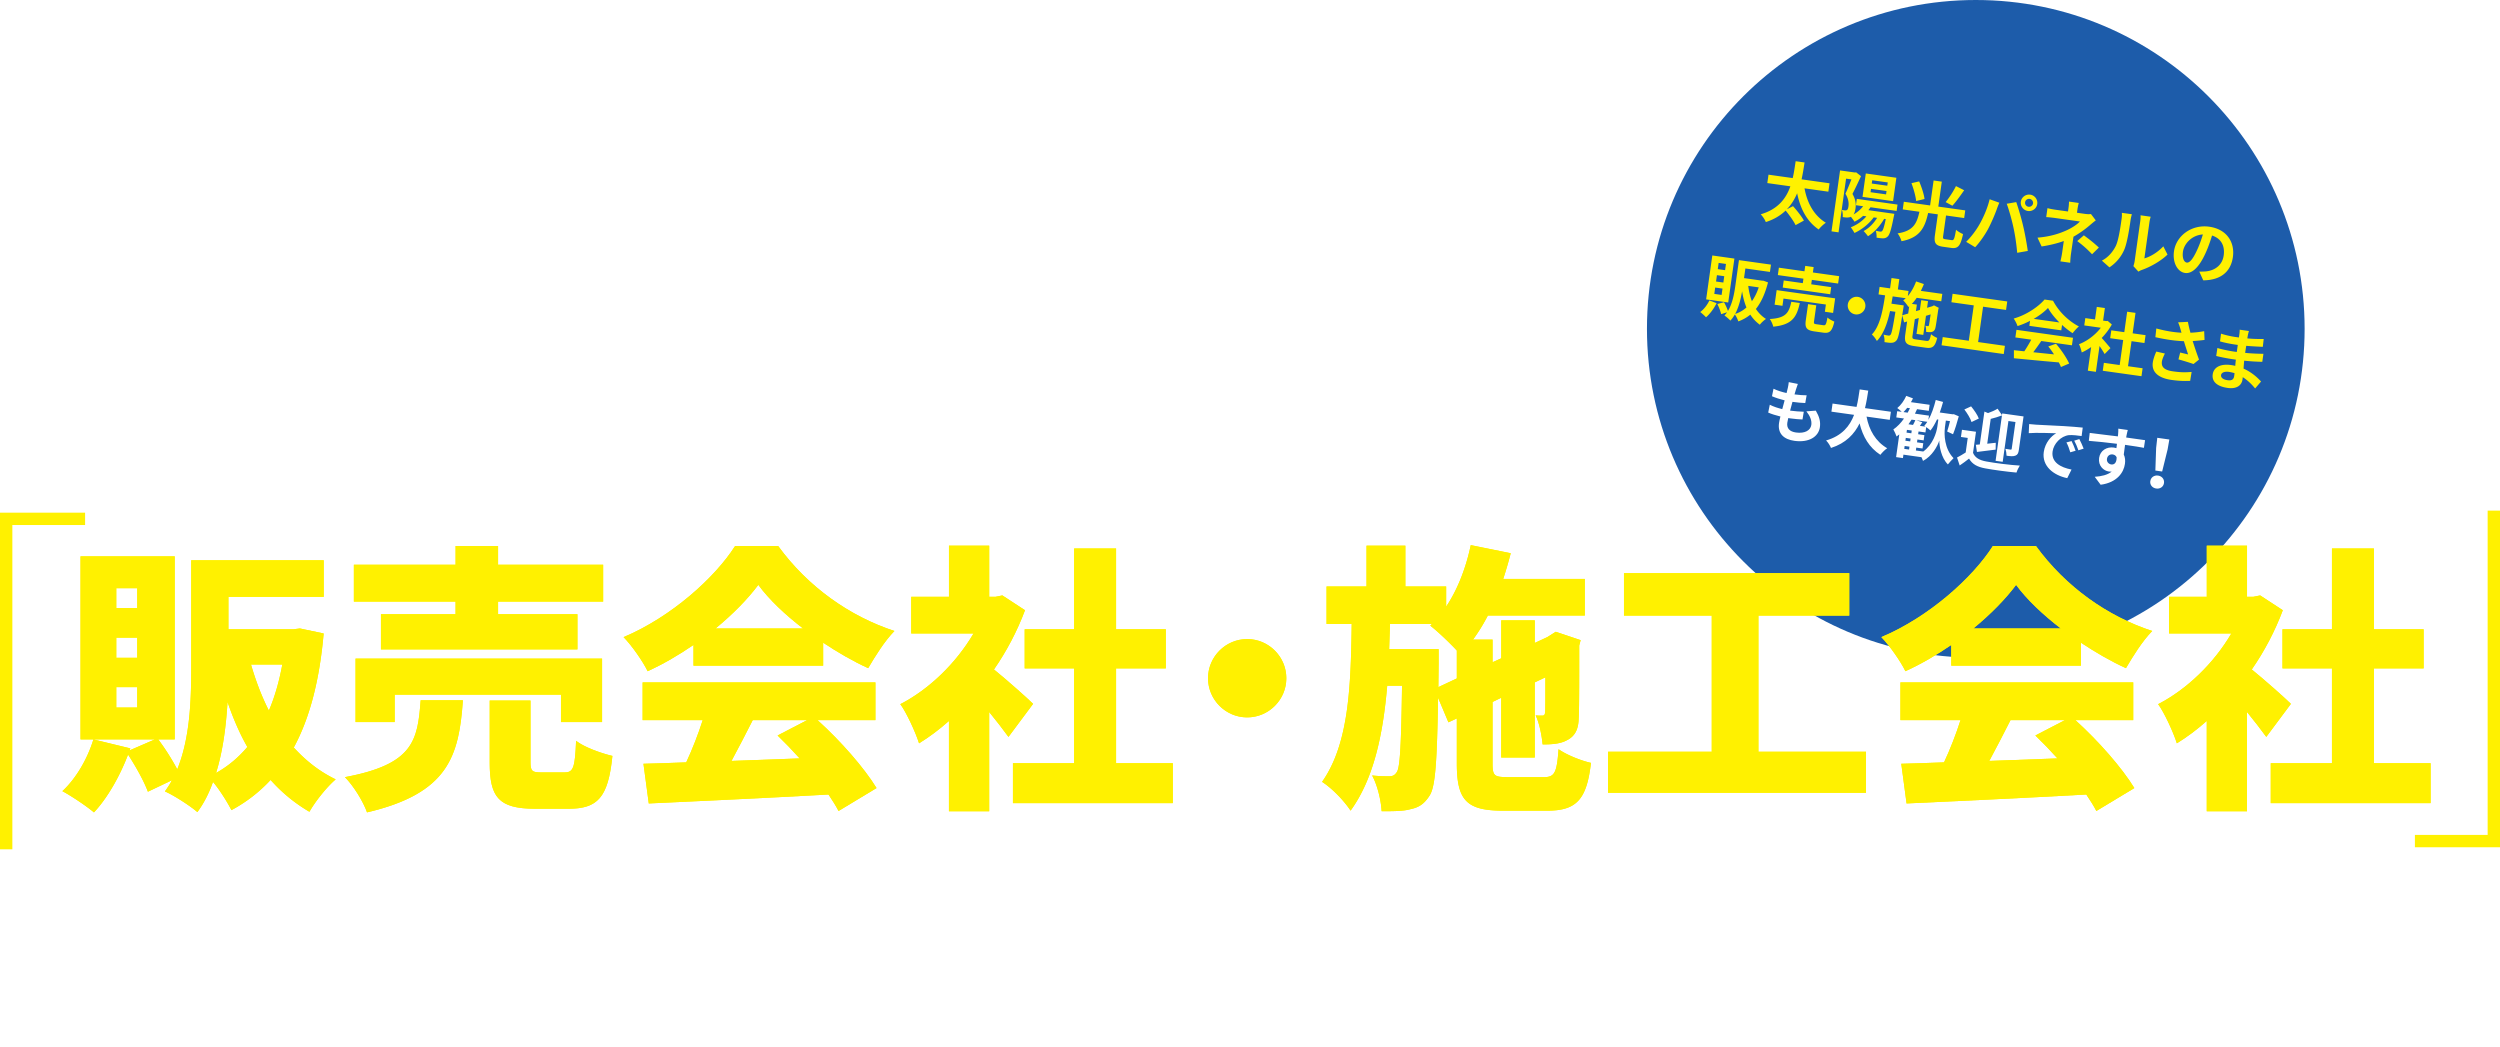 <svg xmlns="http://www.w3.org/2000/svg" id="_レイヤー_2" data-name="レイヤー_2" viewBox="0 0 1011.76 423.69"><defs><filter id="drop-shadow-1" filterUnits="userSpaceOnUse"><feOffset/><feGaussianBlur result="blur" stdDeviation="5"/><feFlood flood-color="#000" flood-opacity=".8"/><feComposite in2="blur" operator="in"/><feComposite in="SourceGraphic"/></filter><style>.cls-3{fill:#fff}.cls-4{fill:#fff100}.cls-5{fill:none;stroke:#fff100;stroke-miterlimit:10;stroke-width:5px}</style></defs><g id="_レイヤー_1-2" data-name="レイヤー_1" style="filter:url(#drop-shadow-1)"><path d="M18.43 81.88 5.06 53.64h9.45l4.46 10.84c1.26 3.31 2.47 6.44 3.85 9.87h.24c1.39-3.43 2.71-6.56 3.97-9.87l4.46-10.84h9.27L27.33 81.88V98.2h-8.91V81.88ZM70.44 86.75H55.99l-3.13 11.44h-9.03L58.1 53.63h10.48l14.33 44.56h-9.33l-3.13-11.44Zm-1.92-6.92-1.32-4.88c-1.38-4.64-2.59-9.75-3.91-14.57h-.24c-1.14 4.88-2.47 9.93-3.79 14.57l-1.32 4.88h10.6ZM92.96 53.64h9.87l7.59 20.83c.96 2.77 1.81 5.72 2.71 8.61h.3c.96-2.89 1.75-5.84 2.71-8.61l7.41-20.83h9.87V98.2h-8.13V79.59c0-4.21.66-10.42 1.08-14.63h-.24l-3.61 10.48-6.86 18.73h-5.12l-6.92-18.73-3.55-10.48h-.24c.42 4.21 1.14 10.42 1.14 14.63V98.2h-8.01V53.64ZM170.08 86.75h-14.45l-3.13 11.44h-9.03l14.27-44.56h10.48l14.33 44.56h-9.33l-3.13-11.44Zm-1.92-6.92-1.32-4.88c-1.38-4.64-2.59-9.75-3.91-14.57h-.24c-1.14 4.88-2.47 9.93-3.79 14.57l-1.32 4.88h10.6ZM192.6 53.64h14.75c9.15 0 16.14 2.65 16.14 10.96 0 4.09-2.29 8.31-6.08 9.63v.3c4.82 1.14 8.37 4.52 8.37 10.54 0 8.97-7.47 13.13-17.28 13.13h-15.9V53.64Zm14.09 18.12c5.66 0 8.13-2.29 8.13-5.84 0-3.91-2.65-5.48-8.01-5.48h-5.3v11.32h5.18Zm1.02 19.57c6.08 0 9.39-2.17 9.39-6.8 0-4.34-3.25-6.14-9.39-6.14h-6.2v12.95h6.2ZM238.41 53.64h8.91V98.2h-8.91V53.64ZM260.15 92.53l5.12-6.14c3.19 2.95 7.41 4.94 11.32 4.94 4.64 0 7.1-1.99 7.1-5.12 0-3.31-2.71-4.34-6.68-6.02l-5.96-2.53c-4.52-1.87-9.03-5.48-9.03-11.98 0-7.29 6.38-12.89 15.41-12.89 5.18 0 10.36 2.05 13.97 5.72l-4.52 5.6c-2.83-2.35-5.78-3.67-9.45-3.67-3.91 0-6.44 1.75-6.44 4.7 0 3.19 3.19 4.34 6.98 5.84l5.84 2.47c5.42 2.23 8.97 5.66 8.97 12.1 0 7.29-6.08 13.49-16.38 13.49-5.96 0-11.92-2.35-16.26-6.5ZM305.48 53.64h8.91v17.52h16.86V53.64h8.85V98.2h-8.85V78.93h-16.86V98.2h-8.91V53.64ZM355.87 53.64h8.91V98.2h-8.91V53.64ZM382.6 56.71c5-.42 14.87-1.32 25.77-2.29 6.14-.48 12.64-.84 16.86-1.02l.06 7.71c-3.19 0-8.31.06-11.5.78-7.23 1.93-12.58 9.63-12.58 16.68 0 9.81 9.15 13.37 19.27 13.85l-2.77 8.25c-12.52-.78-24.33-7.53-24.33-20.47 0-8.61 4.76-15.35 8.79-18.36-5.18.54-17.7 1.87-24.63 3.37l-.78-8.19c2.41-.06 4.7-.18 5.84-.3Zm39.14 18.36-4.58 2.05c-1.51-3.31-2.77-5.66-4.7-8.37l4.46-1.87c1.45 2.17 3.67 5.78 4.82 8.19Zm6.98-2.95-4.52 2.17c-1.63-3.25-3.01-5.48-4.94-8.13l4.4-2.05c1.51 2.11 3.79 5.66 5.06 8.01ZM451.72 51.89c-.48 1.2-1.2 4.21-1.45 5.3-.9 3.97-2.83 17.1-2.83 23.06 0 1.2.06 2.65.24 3.85.78-2.11 1.75-4.09 2.65-6.08l3.67 2.95c-1.69 4.88-3.61 10.96-4.27 14.21-.18.84-.36 2.11-.3 2.77 0 .6 0 1.63.06 2.47l-6.74.48c-1.2-4.15-2.35-10.96-2.35-19.03 0-9.03 1.75-20.29 2.47-24.87.24-1.69.54-3.97.54-5.84l8.31.72Zm36.61 44.98c-2.47-2.35-4.88-4.34-7.23-5.96-.36 5.66-3.61 9.75-11.68 9.75s-13.37-3.49-13.37-9.75 5.12-10.24 13.25-10.24c1.39 0 2.71.06 3.91.24-.18-3.67-.36-8.01-.42-12.22-1.45.06-2.89.06-4.28.06-3.49 0-6.86-.12-10.42-.36v-7.1c3.43.36 6.86.54 10.42.54 1.39 0 2.83 0 4.21-.06-.06-2.95-.06-5.36-.12-6.62 0-.9-.18-2.71-.36-3.91h8.55c-.18 1.14-.3 2.59-.36 3.85-.06 1.32-.18 3.55-.18 6.2 3.25-.36 6.38-.78 9.21-1.38v7.41c-2.89.42-6.02.78-9.27 1.02.12 5.78.42 10.54.66 14.57 5 2.05 8.73 5.12 11.5 7.71l-4.03 6.26Zm-14.81-9.7c-1.57-.42-3.19-.66-4.82-.66-3.37 0-5.66 1.38-5.66 3.61 0 2.41 2.41 3.49 5.54 3.49 3.67 0 4.94-1.93 4.94-5.42v-1.02ZM514.03 102.35c-3.67-4.52-8.73-9.69-12.95-13.31l6.26-5.42c4.27 3.49 10.06 9.45 13.13 13.19l-6.44 5.54ZM60.82 136.74V143H16.29v3.68c0 8.6-1.11 21.62-6.88 30.03-1.11-1.29-4.18-3.81-5.65-4.61 5.04-7.49 5.53-18.18 5.53-25.49v-9.89h11.12c-.49-1.9-1.35-4.24-2.33-6.14l1.35-.37H8.81v-6.2h20.76v-4.48h7.31v4.48h20.94v6.2H50.2c-1.41 2.33-2.76 4.67-3.93 6.51h14.56Zm-18.61 32.92h18.24v6.02H17.39v-6.02h17.63v-5.4H22.18v-5.53l-.43.43c-1.35-1.11-4.11-2.76-5.77-3.5 3.38-2.95 6.2-7.49 7.74-11.98l6.45 1.47c-.37 1.11-.86 2.21-1.35 3.32h6.2v-4.54h7.19v4.54h14.92v5.59H42.21v4.61h13.14v5.59H42.21v5.4Zm-7.19-10.99v-4.61h-9.27c-1.11 1.72-2.33 3.32-3.5 4.61h12.77Zm-9.52-28.44c1.04 2.03 1.9 4.36 2.27 6.02l-1.84.49h14.43l-1.11-.31c.8-1.78 1.6-4.11 2.21-6.2H25.49ZM108.96 162.91c5.22 3.19 12.34 5.59 19.47 6.69-1.66 1.6-3.81 4.67-4.91 6.63-7.55-1.9-14.99-5.59-20.64-10.38v11.05h-7.19v-10.69c-5.71 4.48-13.27 8.05-20.57 9.95-1.04-1.78-3.13-4.61-4.67-6.08 6.88-1.41 14.13-3.99 19.41-7.19H72.23v-6.02h23.46v-2.7H78v-5.28h17.69v-2.76H74.93v-5.71H86.6c-.49-1.54-1.29-3.38-2.09-4.79l.74-.12H72.41v-5.96h8.23c-.86-2.33-2.46-5.28-3.81-7.62l6.26-2.15c1.78 2.64 3.81 6.26 4.67 8.66l-3.01 1.11h5.59v-10.01h6.82v10.01h4.54v-10.01h6.88v10.01h5.47l-2.21-.68c1.47-2.52 3.01-6.2 3.87-8.91l7.68 1.84c-1.72 2.83-3.38 5.59-4.79 7.74h7.98v5.96h-11.55c-.98 1.78-1.97 3.44-2.89 4.91h12.04v5.71h-21.31v2.76h18.43v5.28h-18.43v2.7h23.89v6.02h-17.81Zm-16.71-27.39c.86 1.6 1.66 3.38 2.09 4.73l-1.04.18h11.48c.74-1.47 1.47-3.26 2.15-4.91H92.25ZM190.2 168.25c0 3.93-.86 5.9-3.32 7-2.52 1.23-6.26 1.35-11.79 1.29-.25-1.97-1.41-5.1-2.33-7 3.44.18 7.49.12 8.6.12 1.17 0 1.6-.37 1.6-1.47v-9.21H170v17.14h-7.37v-17.14H150.1c-1.11 6.69-3.32 13.45-7.74 18.24-1.17-1.35-4.11-3.87-5.77-4.73 6.69-7.37 7.25-18.3 7.25-26.9v-21.93h46.37v44.59Zm-27.57-16.15v-7.55h-11.55v1.11c0 1.97-.06 4.18-.18 6.45h11.73Zm-11.55-21.5v7.12h11.55v-7.12h-11.55Zm31.88 0H170v7.12h12.96v-7.12Zm0 21.5v-7.55H170v7.55h12.96ZM248.24 141.72c4.73 2.83 10.07 7.31 12.77 10.32l-5.71 3.56c-.61-.74-1.35-1.6-2.21-2.46-17.38.49-35.99.86-48.15 1.04l-.25-5.83c4.18 0 9.09-.06 14.49-.12-2.58-1.41-5.47-2.76-8.05-3.75l4.36-3.93c1.04.37 2.15.86 3.26 1.29.86-.68 1.78-1.47 2.7-2.21h-16.09v-5.77h23.03v-3.13h7.19v3.13h23.4v5.77h-19.47l4.36 2.15c-2.89 2.15-6.26 4.3-9.64 6.26l12.9-.18c-1.47-1.17-3.01-2.33-4.42-3.26l5.53-2.89Zm-30.59-13.14h-12.77v-5.77h12.77v-3.26h7.19v3.26h14v-3.26h7.19v3.26h13.27v5.77h-13.27v3.62h-7.19v-3.62h-14v3.62h-7.19v-3.62Zm-7.31 27.51h44.04v20.7h-7.55v-1.72h-29.3v1.72h-7.19v-20.7Zm7.19 4.73v2.64h11.3v-2.64h-11.3Zm11.3 9.64v-2.89h-11.3v2.89h11.3Zm1.23-30.83c-2.03 1.66-4.24 3.26-6.2 4.61 1.35.68 2.64 1.41 3.81 2.09 3.44-2.15 6.88-4.54 9.46-6.69h-7.06Zm16.76 21.19h-11.55v2.64h11.55v-2.64Zm0 9.64v-2.89h-11.55v2.89h11.55ZM277.89 141.9h-6.45v-12.47h23.15v-2.33h-18.98v-5.4h45.26v5.4h-19.16v2.33h23.65v12.47h-6.76v-7.62h-16.89v12.77h-7.12v-12.77h-16.71v7.62Zm39.37 29.24c3.07 0 3.62-.92 4.05-6.14 1.47 1.04 4.24 1.97 6.08 2.33-.86 7.37-2.83 9.4-9.52 9.4h-12.9c-8.41 0-10.75-1.78-10.75-8.23v-.18h-10.2v2.7h-6.94v-22.29h42.5v19.59h-18.36v.18c0 2.27.68 2.64 4.42 2.64h11.61Zm-38.14-28.68h13.27v3.99h-13.27v-3.99Zm13.27-2.15h-12.1v-3.93h12.1v3.93Zm-8.36 13.32v2.7h10.2v-2.7h-10.2Zm10.2 9.77v-2.64h-10.2v2.64h10.2Zm18.12-9.77h-11.12v2.7h11.12v-2.7Zm0 9.77v-2.64h-11.12v2.64h11.12Zm3.68-27.02v3.93h-11.98v-3.93h11.98Zm-11.98 6.08h13.39v3.99h-13.39v-3.99ZM356.44 145.59l-4.48 6.88c-3.5-2.4-9.83-6.57-14-8.72l4.48-6.82c4.11 2.21 10.87 6.45 14 8.66Zm4.97 14.06c10.44-5.83 18.98-14.25 23.89-23.03l4.73 8.35c-5.71 8.48-14.37 16.28-24.44 22.05-6.26 3.56-15.05 6.63-20.51 7.62l-4.61-8.11c6.88-1.17 14.25-3.26 20.94-6.88Zm4.48-27.94-4.61 6.82c-3.44-2.4-9.83-6.57-13.88-8.84l4.48-6.76c4.05 2.27 10.81 6.57 14 8.78ZM444.5 129.93c-.49.68-1.6 2.58-2.15 3.81-2.09 4.79-5.53 11.36-9.64 16.89 6.08 5.28 13.51 13.14 17.14 17.57l-7 6.08c-3.99-5.53-9.7-11.79-15.48-17.38-6.51 6.88-14.68 13.27-23.09 17.26l-6.33-6.63c9.89-3.75 19.41-11.18 25.18-17.63 4.05-4.61 7.8-10.69 9.15-15.05h-20.82c-2.58 0-5.96.37-7.25.43v-8.72c1.66.25 5.4.43 7.25.43h21.62c2.7 0 5.16-.37 6.39-.8l5.04 3.75ZM507.32 140.55c1.29 0 3.93-.12 5.59-.37v7.98c-1.54-.12-3.87-.18-5.59-.18h-14.8c-.37 6.33-1.72 11.48-3.93 15.78-2.15 4.24-6.88 9.03-12.34 11.79l-7.19-5.22c4.36-1.66 8.66-5.22 11.12-8.78 2.52-3.81 3.56-8.41 3.81-13.57H467.1c-1.78 0-4.18.12-5.9.25v-8.05c1.84.18 3.99.37 5.9.37h40.23Zm-32.36-8.41c-2.15 0-4.73.12-6.57.25v-7.92c1.97.31 4.48.43 6.51.43h24.69c2.09 0 4.54-.12 6.63-.43v7.92c-2.15-.12-4.48-.25-6.63-.25h-24.63ZM565.6 174.33c-.8-2.09-1.78-4.61-2.89-7.25-10.01 1.17-28.62 3.13-36.36 3.93-1.54.18-3.81.49-5.77.74l-1.41-8.97c2.09 0 4.73 0 6.76-.06l1.66-.06c3.56-9.09 8.84-25.92 10.62-32.31.86-3.13 1.23-5.04 1.47-7.06l9.77 1.97c-.86 1.84-1.72 4.11-2.64 6.82-1.97 6.02-6.94 21.62-10.01 29.85 7.49-.74 16.21-1.72 22.42-2.46-2.15-4.42-4.42-8.54-6.45-11.24l7.68-3.13c4.36 6.63 10.62 18.67 13.45 25.55l-8.29 3.68ZM608.52 166.9c2.33-.31 4.05-.61 5.65-.98 7.8-1.84 13.82-7.43 13.82-16.28s-4.54-14.68-12.71-16.09c-.86 5.16-1.9 10.81-3.62 16.52-3.62 12.28-8.91 19.78-15.54 19.78s-12.41-7.43-12.41-17.69c0-14 12.22-26.04 28.01-26.04s24.57 10.5 24.57 23.77-7.86 21.86-23.22 24.2l-4.54-7.19Zm-4.73-18.42c1.41-4.48 2.52-9.7 3.25-14.74-10.07 2.09-15.42 10.93-15.42 17.63 0 6.14 2.46 9.15 4.73 9.15 2.52 0 4.97-3.81 7.43-12.04ZM33.06 408.94c.12-1.51.24-3.73.3-5.96-3.73 2.17-5.36 4.09-5.36 6.5 0 2.53 1.87 3.55 7.47 3.55 5.3 0 12.1-.72 17.34-1.87l-.3 9.33c-3.67.48-11.32 1.02-17.22 1.02-9.81 0-16.86-2.53-16.86-10.48s7.1-12.76 13.73-16.26c-.9-.9-2.11-1.2-3.25-1.2-3.07 0-6.74 1.99-8.79 3.97-1.81 1.87-3.49 4.03-5.54 6.74l-7.71-5.78c5.66-5 9.87-9.87 12.76-15.35-2.47 0-6.8-.12-9.93-.42v-8.37c2.95.48 7.53.72 10.72.72h2.35c.66-2.71.96-5 1.02-6.5l9.51.78c-.24 1.32-.66 3.19-1.32 5.42 5.36-.3 11.08-.78 16.08-1.69l-.06 8.37c-5.6.72-12.89 1.26-19.27 1.51a33.33 33.33 0 0 1-2.29 4.21c1.2-.36 4.21-.6 5.9-.6 3.49 0 6.38 1.45 7.95 4.21 2.41-1.14 4.34-1.93 6.44-2.89 2.59-1.14 5.06-2.29 7.59-3.49l3.55 8.31c-2.11.6-5.84 1.99-8.13 2.89-2.29.84-5.18 1.99-8.31 3.37.06 3.25.18 7.29.24 9.93h-8.61ZM87.3 399.55c-1.75.54-3.49 1.02-5.3 1.51v13.61c0 3.79-.6 6.02-2.65 7.35-2.05 1.38-4.82 1.69-8.79 1.69-.18-2.17-1.14-5.78-2.17-8.13 1.93.12 3.91.12 4.64.06.72 0 .96-.18.96-.96v-11.44l-4.88 1.32-1.81-8.37c1.93-.36 4.21-.9 6.68-1.45v-9.27h-5.66v-8.01h5.66V366.5h8.01v10.96h4.82v8.01h-4.82v7.35l4.21-1.08 1.08 7.83Zm27.28 6.02c3.07 3.67 7.17 7.1 11.26 9.27-1.87 1.57-4.58 4.64-5.9 6.74-3.61-2.35-7.04-5.84-9.93-9.81v11.8h-8.61v-11.98c-3.37 4.46-7.53 8.13-12.16 10.6-1.26-1.99-3.73-5.06-5.54-6.62 5.06-2.11 9.69-5.78 13.07-10h-9.09v-7.77h13.73v-5.66h6.92c-1.45-1.26-1.81-3.55-1.81-7.04v-7.71h7.77v7.65c0 1.57.18 1.69 1.02 1.69h1.81c.9 0 1.14-.54 1.26-4.15 1.45 1.14 4.64 2.29 6.74 2.77-.78 6.5-2.71 8.25-7.04 8.25h-4.15c-1.63 0-2.89-.18-3.91-.48v4.7h14.03v7.77h-9.45Zm-9.88-28.12c-.48 9.09-2.23 14.69-13.79 17.52-.66-1.87-2.59-4.76-4.09-6.2 8.91-1.81 9.69-5.06 10-11.32h7.89Zm-9.33 4.64h-7.35V368.9h36.01v12.82h-7.71v-5.48H95.37v5.84ZM151.12 369.87c-.42 2.83-.78 6.44-.9 9.03-.3 6.26-.72 19.15-.72 25.71 0 5.72 3.31 7.53 7.35 7.53 9.27 0 15.53-5.42 19.87-12.1l6.56 8.07c-3.73 5.72-12.58 13.91-26.49 13.91-10.42 0-16.92-4.7-16.92-15.11 0-7.53.54-23.48.54-28 0-3.19-.3-6.44-.9-9.15l11.62.12ZM194.71 375.53c5.6-.48 14.63-1.2 25.53-2.17 5.96-.48 13.01-.84 17.34-1.02l.06 9.27c-3.07.06-8.13.06-11.44.72-6.44 1.45-11.98 8.43-11.98 15.47 0 8.79 8.25 12.22 18.54 12.82l-3.37 10.06c-13.31-1.02-24.69-8.25-24.69-20.95 0-8.19 4.34-14.51 7.53-17.4-5.12.54-15.59 1.75-22.76 3.31l-.9-9.81c2.41-.06 5-.18 6.14-.3ZM260.39 382.57c0 3.91 0 7.83.36 11.8.72 7.83 1.93 13.31 5.36 13.31 2.77 0 4.88-7.47 5.72-11.5l7.29 8.91c-4.15 10.54-7.95 14.27-13.19 14.27-7.04 0-12.89-6.02-14.57-22.34-.6-5.66-.66-12.46-.66-16.26 0-1.81-.12-4.34-.54-6.44l11.08.12c-.48 2.53-.84 6.38-.84 8.13Zm41.07 24.14-9.57 3.67c-.84-8.97-3.73-24.2-10.72-31.79l9.21-3.01c5.84 6.86 10.6 22.52 11.08 31.13ZM353.59 418.76c-2.95-2.83-6.56-5.66-10.66-7.77v1.2c0 5.6-4.52 9.39-12.4 9.39-10.06 0-15.29-3.97-15.29-10.6s5.72-10.9 15.23-10.9c.96 0 1.93.06 2.89.12l-.18-3.97h-2.89c-3.19 0-10.18-.3-13.97-.78l.06-8.49c3.13.72 11.26 1.14 14.03 1.14h2.65l.06-4.88h-2.83c-3.61 0-8.91-.36-12.34-.9l-.06-8.19c3.85.72 8.85 1.14 12.34 1.14h2.95v-2.05c0-1.08-.12-3.01-.36-4.34h9.75c-.18 1.26-.36 2.95-.42 4.34l-.06 1.81c4.4-.24 8.49-.66 13.61-1.45l.18 8.25c-3.55.36-8.19.84-13.91 1.08l-.06 4.94c6.14-.3 10.9-.84 15.47-1.38l.06 8.49c-5.24.54-9.63.9-15.35 1.08.12 1.87.24 3.85.36 5.78 7.29 2.17 12.82 5.96 16.32 8.85l-5.18 8.07Zm-19.87-10.9a27.39 27.39 0 0 0-4.46-.36c-3.31 0-5.24 1.26-5.24 2.95 0 1.99 1.99 3.01 5.06 3.01s4.7-.84 4.7-3.91c0-.42 0-.96-.06-1.69ZM420.9 384.14c-3.55-.18-9.15-.3-16.68-.36.06 2.83.06 5.84.06 8.31 1.57 2.41 2.35 5.36 2.35 8.61 0 7.65-4.94 18-19.87 22.04l-7.65-7.71c5.18-1.02 10.18-2.47 13.67-5.24-.36.06-.72.06-1.08.06-4.4 0-10.6-3.73-10.6-11.44 0-7.23 5.78-11.62 12.7-11.62.54 0 1.02 0 1.51.06l-.06-3.01c-8.97.12-17.76.48-25.05.84l-.24-8.67c6.92.06 17.46-.18 25.17-.3l-.06-.66c-.18-2.29-.42-4.82-.66-5.96h10.42c-.18 1.14-.42 4.82-.48 5.9v.66c5.54 0 13.55-.12 16.68-.06l-.12 8.55Zm-27.33 17.76c1.93 0 3.91-1.38 3.25-5.96-.72-1.02-1.93-1.57-3.25-1.57-1.81 0-3.79 1.14-3.79 3.85 0 2.17 1.93 3.67 3.79 3.67ZM442.34 412.92c0 5.54-4.46 10.06-10.06 10.06s-10.06-4.52-10.06-10.06 4.52-10.06 10.06-10.06 10.06 4.52 10.06 10.06Zm-5.06 0c0-2.77-2.23-5-5-5s-5 2.23-5 5 2.29 5 5 5 5-2.23 5-5Z" class="cls-3"/><circle cx="799.61" cy="133.08" r="133.08" style="fill:#1d5caa"/><path d="M730.3 76.21c1.04 5.85 3.76 10.97 8.63 13.94-.93.6-2.23 1.83-2.9 2.73-4.84-3.33-7.43-8.41-8.72-14.66-.98 2.32-2.31 4.56-4.16 6.47l2.49-1.26c1.54 1.71 3.56 4.23 4.4 5.84l-3.36 1.84c-.74-1.57-2.51-4.05-4.03-5.9-2.02 1.95-4.63 3.58-8.02 4.66-.37-.98-1.23-2.29-2.07-3.14 7.03-2.03 10.31-6.48 12.01-11.33l-9.33-1.31.48-3.4 9.8 1.38c.56-2.38.86-4.73 1.19-6.83l3.6.51c-.33 2.13-.68 4.45-1.21 6.83l11.32 1.59-.48 3.4-9.63-1.35ZM757.01 83.86c-.26.42-.57.82-.87 1.2l10.52 1.48-.24 1.1c-1.02 5.28-1.69 7.41-2.49 8.09-.59.57-1.14.69-1.82.73-.62 0-1.62-.11-2.67-.29.09-.86-.05-2.04-.34-2.81.76.19 1.4.31 1.76.36s.56.02.82-.22c.39-.34.82-1.63 1.5-4.84l-.66-.09c-1.72 3-4.08 5.52-6.55 7.04-.37-.56-1.27-1.59-1.76-2.11 2.14-1.14 4.07-3.07 5.46-5.33l-1.38-.19c-2.03 2.76-4.94 5.01-7.77 6.3-.32-.55-1.05-1.76-1.51-2.3 2.39-.91 4.67-2.48 6.32-4.42l-1.33-.19c-1.1.98-2.28 1.77-3.49 2.36-.3-.49-.94-1.37-1.44-1.98-.45.19-.94.26-1.54.29-.48-.01-1.12-.07-1.78-.19.08-.78 0-2.06-.33-2.9.49.1.88.15 1.21.2.31.02.57 0 .81-.14.34-.18.52-.72.63-1.49.18-1.27.06-3.04-1.23-5.11.8-1.67 1.72-3.99 2.43-5.81l-2.16-.3-3.05 21.73-2.85-.4 3.47-24.66 6.01.84.49-.07 1.98 1.55c-1.05 2.25-2.39 5.14-3.47 7.19 1.37 2.34 1.46 4.24 1.24 5.85-.15 1.05-.4 1.86-.77 2.46 1.48-.87 2.82-1.98 3.85-3.33l-2.91-.41.36-2.57 16.47 2.31-.36 2.57-10.55-1.48Zm9.13-2.45-12.37-1.74 1.33-9.47 12.37 1.74-1.33 9.47Zm-2.16-7.58-6.28-.88-.19 1.33 6.28.88.19-1.33Zm-.49 3.48-6.28-.88-.19 1.36 6.28.88.19-1.36ZM789.84 97.19c.89.12 1.14-.46 1.78-4.21.64.65 2 1.41 2.83 1.75-1.01 4.8-2.03 5.98-4.77 5.6l-3.29-.46c-3.13-.44-3.76-1.6-3.31-4.76l1.17-8.36-3.93-.55c-1.29 5.75-3.18 10-10.78 11.41-.24-.94-.93-2.39-1.59-3.16 6.6-.99 7.83-4.29 8.85-8.75l-6.75-.95.44-3.1 10.63 1.49 1.42-10.1 3.32.47-1.42 10.1 10.91 1.53-.44 3.1-7.34-1.03-1.17 8.33c-.14.97-.02 1.15.89 1.28l2.55.36Zm-14.37-15.82c-.16-1.86-1.01-4.88-1.89-7.24l3.12-.72c.95 2.25 1.95 5.19 2.16 7.13l-3.39.82Zm19.44-4.38c-1.59 2.29-3.35 4.75-4.78 6.27l-2.73-1.48c1.42-1.69 3.18-4.38 4.18-6.47l3.32 1.68ZM805.22 80.64l3.92 1.4c-.36.77-.86 2.08-1.05 2.67-.66 1.88-2.22 5.56-3.52 8-1.37 2.55-3.45 5.47-5.21 7.34l-3.65-2.18c2.06-2.02 4.12-4.78 5.4-7.09 1.68-2.93 3.28-6.68 4.11-10.15Zm6.91 1.82 3.85-.67c.83 2.32 2.15 6.82 2.79 9.65.65 2.63 1.49 7.27 1.88 10.12l-4.28.75c-.31-3.4-.82-7.03-1.51-10.18-.64-3.05-1.87-7.4-2.73-9.67Zm9.5-3.69c1.83.26 3.11 1.96 2.85 3.79s-1.96 3.08-3.78 2.83-3.11-1.96-2.86-3.76 1.96-3.11 3.79-2.85Zm-.69 4.9c.89.12 1.71-.49 1.83-1.35s-.49-1.71-1.38-1.83-1.71.49-1.83 1.38.5 1.68 1.38 1.8ZM848.17 89.19c-.79.59-1.78 1.42-2.45 2-1.64 1.41-4.03 3.19-6.58 4.61-.31 2.21-.76 5.23-1.01 6.97-.16 1.11-.27 2.7-.3 3.57l-3.99-.56c.22-.76.56-2.4.72-3.51l.67-4.73c-2.74 1-5.86 1.72-8.98 2.21l-1.67-3.57c5.51-.44 9.35-1.85 11.94-3.04 2.33-1.08 4.27-2.45 5.23-3.5l-10.02-1.41c-1-.14-2.75-.33-3.62-.37l.51-3.63c1.03.31 2.55.56 3.52.69l4.79.67.2-1.44c.12-.86.21-1.86.19-2.57l3.96.56c-.18.65-.4 1.67-.52 2.52l-.2 1.44 3.32.47c.86.12 1.65.15 2.34.05l1.95 2.56Zm-4.83 6.04c2.35 1.74 3.68 2.75 6.08 4.95l-2.75 2.72c-2.14-2.25-3.78-3.66-6-5.33l2.67-2.33ZM850.63 105.48c2.68-1.37 4.53-3.71 5.64-5.95 1.11-2.27 1.87-7.5 2.34-10.85.16-1.11.18-1.87.1-2.55l4.07.57c-.04.11-.38 1.33-.54 2.46-.46 3.27-1.36 9.1-2.5 11.79-1.27 3.01-3.37 5.48-6.04 7.25l-3.06-2.72Zm12.76 2.22c.18-.51.4-1.27.51-2.02l2.27-16.14c.18-1.25.13-2.32.11-2.41l4.12.58c-.04.08-.36 1.14-.53 2.38l-2.03 14.48c2.38-.65 5.43-2.46 7.66-4.88l1.7 3.34c-2.72 2.67-7.12 5.1-10.45 6.24-.62.22-.94.43-1.33.66l-2.03-2.23ZM890.07 109.92c1.07 0 1.87-.02 2.61-.08 3.63-.34 6.7-2.47 7.26-6.46s-1.12-6.9-4.71-8.06c-.71 2.27-1.54 4.75-2.68 7.22-2.41 5.31-5.27 8.35-8.26 7.93s-5.12-4.14-4.47-8.76c.89-6.31 7.16-10.96 14.27-9.96s10.41 6.29 9.57 12.27-4.93 9.36-12 9.44l-1.59-3.53Zm-.96-8.6c.92-1.93 1.75-4.21 2.4-6.44-4.67.3-7.64 3.95-8.06 6.97-.39 2.77.53 4.28 1.55 4.42 1.13.16 2.48-1.4 4.11-4.95ZM694.72 122.69c-1.1 2.22-2.74 4.41-4.3 5.72-.53-.61-1.66-1.62-2.33-2.13 1.48-1.09 2.86-2.87 3.71-4.7l2.92 1.12Zm4.7-.27-8.94-1.26 2.5-17.77 8.94 1.26-2.5 17.77Zm-.92-15.6-2.96-.42-.35 2.52 2.96.42.35-2.52Zm-.69 4.96-2.96-.42-.36 2.57 2.96.42.36-2.57Zm-.71 5.01-2.96-.42-.36 2.57 2.96.42.36-2.57Zm18.42-2.5c-1.18 4.6-2.81 8.13-4.9 10.74 1.07 1.62 2.43 3 4.09 4.05-.81.51-1.94 1.56-2.5 2.33-1.56-1.12-2.84-2.52-3.86-4.07-1.44 1.18-3.06 2.08-4.84 2.73-.28-.83-.84-2.07-1.41-2.82-.52.91-1.13 1.79-1.82 2.51-.48-.58-1.69-1.62-2.39-2.06.4-.42.74-.86 1.06-1.32l-2.39.76c-.22-1.07-.9-2.81-1.54-4.11l2.7-.72c.61 1.07 1.23 2.49 1.59 3.53 1.84-3.02 2.53-6.98 2.99-10.19l1.46-10.38 12.96 1.82-.42 2.96-9.94-1.4-.55 3.9 7.31 1.03.53.02 1.88.69Zm-8.73 10.13c-.82-1.98-1.39-4.18-1.76-6.54-.51 3.01-1.32 6.39-2.81 9.17 1.68-.53 3.22-1.41 4.58-2.63Zm.74-8.71c.25 2.21.72 4.31 1.47 6.19 1.1-1.57 2.04-3.44 2.76-5.6l-4.24-.6ZM728.39 122.62c-1.22 5.5-2.94 8.85-10.75 9.58-.18-.9-.83-2.32-1.4-3.1 6.74-.35 7.78-2.75 8.71-6.96l3.43.48Zm1.46-9.84-10.35-1.46.42-2.99 10.35 1.46.31-2.19 3.41.48-.31 2.19 10.63 1.49-.42 2.99-10.63-1.49-.25 1.8 8.08 1.14-.4 2.88-19.21-2.7.4-2.88 7.72 1.09.25-1.8Zm8.68 13.39.41-2.93-17.16-2.41-.41 2.93-3.18-.45.83-5.9 23.67 3.33-.83 5.9-3.32-.47Zm-.6 5.45c.91.13 1.15-.32 1.65-3.13.59.62 1.93 1.32 2.79 1.66-.92 3.94-1.92 4.84-4.52 4.47l-3.57-.5c-3.21-.45-3.88-1.51-3.47-4.47l.92-6.56 3.32.47-.91 6.51c-.12.89.03 1.02 1.02 1.16l2.77.39ZM751.86 120.14c1.94.27 3.32 2.1 3.05 4.04s-2.1 3.32-4.04 3.05-3.32-2.1-3.05-4.04 2.1-3.32 4.04-3.05ZM779.62 137.95c1.08.15 1.37-.29 1.88-2.7.6.56 1.72 1.2 2.5 1.51-.85 3.41-1.82 4.34-4.51 3.97l-4.84-.68c-3.27-.46-4.03-1.47-3.58-4.63l.75-5.31-1.21.37-.76-2.84c-1.06 6.77-1.63 9.4-2.39 10.19-.6.65-1.16.85-1.93.89-.72.07-1.76-.11-2.87-.26.07-.92-.06-2.18-.39-3.05.84.23 1.62.34 1.98.39s.59 0 .87-.33c.44-.5.93-2.81 1.96-9.29l-2.16-.3c-1.09 4.93-2.6 9.29-5.34 12.12-.42-.85-1.3-1.99-2.03-2.63 3.27-3.41 4.38-9.46 5.36-15.85l-2.66-.37.43-3.05 4.24.6.59-4.18 3.16.44-.59 4.18 4.32.61-.29 2.08c1.39-1.64 2.53-3.74 3.35-5.94l3.15 1.06c-.36.94-.8 1.86-1.24 2.76l8.69 1.22-.42 2.99-9.94-1.4c-.61.9-1.26 1.74-1.96 2.46l2.02.28-.37 2.66 1.59-.48.56-3.96 2.74.39-.38 2.69 2.12-.63.12-.07.55-.29 1.95 1.01-.17.43c-.58 3.93-.98 6.75-1.18 7.57-.2.99-.67 1.54-1.46 1.74-.7.18-1.59.09-2.31-.01.02-.76-.05-1.84-.27-2.49.33.07.72.13.94.16s.37 0 .45-.36c.09-.24.3-1.76.7-4.39l-1.89.58-1.09 7.72-2.74-.39.91-6.45-1.59.48-.94 6.67c-.16 1.13.01 1.33 1.39 1.52l4.26.6Zm-7.36-11.08.4-2.88-.29.24c-.44-.68-1.49-2.07-2.14-2.67.35-.26.7-.55 1.03-.87l-5.29-.74c-.17.99-.34 1.99-.5 2.95l4.98.7-.18 1.25-.44 2.76 2.42-.73ZM811.39 139.96l-.47 3.32-25.16-3.54.47-3.32 10.55 1.48 2.01-14.31-9.05-1.27.48-3.43 22.12 3.11-.48 3.43-9.3-1.31-2.01 14.31 10.85 1.53ZM821.57 129.85c-1.62.85-3.35 1.56-5.07 2.11-.27-.86-.96-2.22-1.55-3.04 5.03-1.41 9.95-4.73 12.49-7.7l3.43.48c2.36 4.48 6.32 8.26 10.48 10.42-.95.74-1.84 1.83-2.56 2.72-1.42-.93-2.9-2.07-4.27-3.34l-.31 2.19-12.93-1.82.28-2.02Zm-5.51 3.63 22.89 3.22-.43 3.05-12.4-1.74c-1.03 1.52-2.19 3.11-3.24 4.54 2.67.29 5.54.58 8.38.87-.72-1.12-1.52-2.25-2.32-3.2l3.12-1.11c2.16 2.51 4.33 5.75 5.34 8.01l-3.33 1.42c-.2-.56-.51-1.2-.87-1.87-6.56-.55-13.43-1.24-18.17-1.68v-3.27l4.21.45c.97-1.45 2-3.16 2.81-4.71l-6.42-.9.43-3.05Zm17.38-2.98c-1.91-1.91-3.56-3.97-4.6-5.87-1.43 1.52-3.45 3.07-5.79 4.41l10.38 1.46ZM851.75 143.29c-.47-.86-1.26-2.1-2.06-3.25l-1.47 10.44-3.27-.46 1.34-9.55c-1.25.87-2.54 1.62-3.81 2.18-.15-.92-.7-2.64-1.11-3.35 3.25-1.21 6.56-3.71 8.84-6.66l-6.7-.94.42-2.96 3.93.55.72-5.09 3.27.46-.72 5.09 1.25.18.6-.06 1.69 1.45a26.995 26.995 0 0 1-4.1 5.46c1.18 1.27 3.04 3.48 3.54 4.11l-2.37 2.41Zm15.37 5.75-.45 3.21-15.67-2.2.45-3.21 6.39.9 1.42-10.13-5.26-.74.45-3.18 5.26.74 1.16-8.28 3.38.47-1.16 8.28 5.23.74-.45 3.18-5.23-.74-1.42 10.13 5.9.83ZM892.2 137.57c-1.44.19-3.1.35-4.81.45.74 2.36 1.68 5.15 2.56 7.5l-2.23 1.8c-1.45-.51-4.1-1.34-6.09-1.87l.7-2.78c.9.21 2.37.59 3.2.76-.47-1.48-1.14-3.52-1.7-5.35-3.4-.11-7.25-.65-11.54-1.62l.38-3.53c3.86 1.05 7.26 1.58 10.2 1.72-.16-.47-.29-.94-.4-1.38-.34-1.18-.54-1.77-.99-2.82l3.98-.2c.27 1.51.61 2.88 1.02 4.41 1.96-.09 3.74-.29 5.56-.63l.15 3.55Zm-16.05 5.51c-.46.84-1.09 2.36-1.21 3.16-.28 1.99.55 3.49 4.43 4.04s5.51.38 7.59.25l-.59 3.61c-1.56.06-3.91.13-7.48-.37-5.51-.77-8.18-3.27-7.64-7.09.17-1.22.74-2.89 1.41-4.4l3.5.8ZM912.65 157.21c-1.27-1.59-2.96-3.27-5-4.57-.02.36-.07.7-.11.97-.33 2.35-2.36 3.9-5.98 3.39-4.37-.61-6.47-2.6-6.06-5.51s3.21-4.35 7.44-3.75c.58.08 1.13.19 1.68.32.06-.84.15-1.7.24-2.51l-1.41-.2c-1.61-.23-4.74-.81-6.54-1.29l.48-3.23c1.53.53 5.08 1.22 6.55 1.43l1.3.18.4-2.85-1.3-.18c-1.74-.25-4.35-.78-5.89-1.25l.41-3.13c1.67.57 4.19 1.13 5.88 1.36l1.36.19.18-1.25c.07-.5.16-1.36.13-1.9l3.74.53c-.16.54-.34 1.22-.47 1.91l-.18 1.08c2.14.22 4.2.28 6.63.25l-.36 3.17c-1.82-.09-4.07-.18-6.72-.41l-.43 2.85c2.78.28 5.12.35 7.4.39l-.46 3.24c-2.5-.07-4.66-.18-7.33-.47-.09 1.03-.19 2.15-.25 3.21 3.32 1.48 5.69 3.68 7.08 5.23l-2.4 2.8Zm-8.33-6.19c-.7-.21-1.44-.4-2.21-.51-1.94-.27-3.09.33-3.23 1.27-.14 1.02.73 1.82 2.61 2.09 1.47.21 2.47-.1 2.69-1.68.04-.3.1-.69.14-1.17Z" class="cls-4"/><path d="M734.85 166.16c1.45 2.49 1.98 4.47 1.67 6.71-.56 3.97-4.54 6.35-10.32 5.54-4.16-.58-6.84-2.81-6.22-7.21.09-.64.3-1.56.56-2.64-1.89-.46-3.59-.99-4.94-1.59l.64-3.17c1.62.83 3.37 1.37 5.05 1.77.32-1.15.63-2.36.96-3.54-1.81-.45-3.64-1.03-5.12-1.67l.62-3.04c1.45.72 3.38 1.32 5.28 1.75.22-.79.37-1.5.51-2.08.15-.71.31-1.45.38-2.34l3.68.73c-.35.93-.58 1.6-.78 2.28-.14.44-.32 1.12-.57 1.96 1.9.24 3.62.37 4.9.36l-.55 3.13c-1.6-.06-3.05-.18-5.18-.48-.32 1.15-.66 2.38-.96 3.54l.19.03c1.63.23 3.59.37 5.35.43l-.52 3.14c-1.51-.08-3.07-.19-4.7-.42l-1.07-.15c-.16.77-.31 1.43-.38 1.91-.3 2.16.86 3.55 3.47 3.92 3.68.52 5.94-.88 6.25-3.06.25-1.79-.52-3.64-2-5.5l3.82-.28ZM755.39 168.59c1.03 5.45 3.67 10.09 8.37 12.82-.89.55-2.13 1.82-2.77 2.66-4.51-2.95-7.05-7.27-8.41-12.71-2.07 4.25-5.53 8.01-11.57 9.93-.38-.95-1.16-2.23-1.99-3.03 6.49-1.86 9.65-5.93 11.33-10.37l-9.17-1.29.46-3.28 9.71 1.36c.62-2.47.93-4.9 1.27-7.08l3.47.49c-.33 2.18-.71 4.63-1.32 7.08l10.48 1.47-.46 3.28-9.39-1.32ZM787.12 173.1c-.36 2.59-.25 8.53 3.49 12.32-.66.64-1.72 1.8-2.29 2.53-2.72-2.69-3.48-7.4-3.48-9.68-.67 2.24-2.94 6.39-6.6 8.26-.11-.4-.36-.95-.61-1.5l-7.31-1.03-.19 1.39-2.77-.39 1.29-9.2c-.37.3-.73.58-1.1.85-.23-.71-.87-2.16-1.31-2.85 1.59-1.08 3.06-2.62 4.32-4.42l-3.12-.44.36-2.53 1.84.26c-.55-.54-1.31-1.16-1.8-1.53 1.44-1.13 2.76-3.01 3.63-4.93l2.71 1.01c-.24.51-.5 1.04-.82 1.54l7.57 1.06-.34 2.45-4.75-.67c-.28.61-.55 1.23-.85 1.81l5.68.8-.24 1.73c1.27-2.24 2.24-5.12 2.98-8.07l2.96.8c-.4 1.47-.84 2.9-1.33 4.27l5.2.73.49-.04 2 .85c-.68 2.49-1.55 5.39-2.33 7.26l-2.38-1.1c.37-1.09.78-2.64 1.16-4.19l-1.68-.24-.4 2.85Zm-15.08-6.09c.33-.58.63-1.19.93-1.8l-1.12-.16c-.5.64-.99 1.22-1.49 1.72l1.68.24Zm1.49 8.34.16-1.12-1.95-.27-.16 1.12 1.95.27Zm-2.41 3.01 1.95.27.16-1.15-1.95-.27-.16 1.15Zm-.46 3.3 1.95.27.16-1.17-1.95-.27-.16 1.17Zm2.97-11.84c-.39.65-.83 1.27-1.27 1.89l1.84.26c.36-.66.74-1.37.95-1.93l-1.52-.21Zm5.66 2.86c-.2-.14-.37-.24-.52-.35.42-.48.85-1.02 1.23-1.62l-4.53-.64 2.5.81c-.32.5-.66 1-.97 1.47l2.29.32Zm-.95 10.06c3.94-2.85 5.38-7.68 5.71-10.08l.4-2.85-.53-.07c-.82 1.76-1.69 3.3-2.67 4.49-.36-.38-1.06-.94-1.71-1.38l-.3 2.16-2.8-.39-.16 1.12 2.53.36-.3 2.13-2.53-.36-.16 1.15 2.53.36-.3 2.13-2.53-.36-.16 1.17 2.99.42ZM798.49 183.26c.79 1.96 2.62 3.01 5.36 3.5 3.26.62 9.8 1.46 13.58 1.66-.45.67-1.1 1.99-1.35 2.83-3.41-.29-9.31-1.06-12.63-1.69-3.18-.58-5.26-1.66-6.57-3.97-1.16.92-2.35 1.82-3.79 2.79l-1.07-3.22c1.06-.56 2.35-1.27 3.5-2.04l.83-5.89-2.75-.39.41-2.91 5.68.8-1.2 8.53Zm-.61-12.46c-.4-1.42-1.73-3.56-2.9-5.09l2.73-1.25c1.21 1.48 2.63 3.52 3.12 4.93l-2.94 1.41Zm1.75 9.2c.5-.04 1.02-.07 1.6-.13l1.87-13.31 1.46.61c1.43-.48 2.88-1.15 3.87-1.77l1.78 2.59.09-.67 8.64 1.21-1.9 13.55c-.18 1.28-.5 2-1.42 2.33-.89.34-1.99.24-3.56.02 0-.79-.2-2.04-.48-2.79.88.15 1.78.28 2.08.32.32.04.44-.05.49-.37l1.52-10.8-2.85-.4-2.32 16.51-2.88-.4 2.58-18.38c-1.44.56-3.06 1.04-4.55 1.4l-1.41 10.05c1.13-.11 2.29-.25 3.45-.38l-.04 2.77c-2.58.34-5.37.69-7.58.95l-.43-2.92ZM823.8 171.86c2.24.12 6.67.34 11.56.59 2.75.17 5.65.41 7.53.6l-.45 3.42c-1.41-.2-3.68-.49-5.14-.37-3.32.4-6.17 3.48-6.61 6.6-.61 4.35 3.22 6.49 7.67 7.33l-1.74 3.48c-5.5-1.13-10.31-4.85-9.5-10.58.54-3.81 3.06-6.5 5.04-7.59-2.33-.08-7.96-.28-11.12-.04l.16-3.68c1.07.12 2.09.21 2.61.23Zm16.2 10.57-2.15.62c-.46-1.56-.87-2.68-1.56-4l2.09-.55c.51 1.05 1.27 2.79 1.62 3.93Zm3.27-.87-2.14.68c-.52-1.54-.99-2.61-1.68-3.91l2.07-.63c.54 1.03 1.33 2.74 1.74 3.86ZM867.66 181.24c-1.59-.3-4.06-.71-7.64-1.21-.16 1.34-.36 2.78-.52 3.92.53 1.08.67 2.41.47 3.79-.48 3.44-3.13 7.53-9.83 8.44l-2.4-3.22c2.75-.19 5.19-.74 6.88-2.11-.38.03-.79.02-1.22-.04-2.05-.29-4.33-2.27-3.88-5.49.42-2.99 3.09-4.6 5.97-4.19.37.05.72.13 1.03.23l.22-1.76c-4.01-.51-8.11-.92-11.39-1.19l.37-3.21c3.01.42 7.83.96 11.39 1.41.04-.32.09-.61.09-.8.07-.86.13-1.89.08-2.33l3.84.54c-.14.42-.42 1.82-.51 2.24-.03.21-.09.48-.14.8 2.67.37 6.27.85 7.65 1.08l-.47 3.12Zm-13.22 6.73c1.09.15 2.2-.53 2.17-2.88-.28-.69-.86-1.07-1.6-1.18-1.01-.14-2.12.41-2.32 1.8-.17 1.23.71 2.11 1.75 2.26ZM870.24 194.71c.21-1.52 1.57-2.47 3.14-2.25s2.62 1.51 2.4 3.03-1.57 2.44-3.14 2.22-2.62-1.46-2.41-3Zm2.37-13.54.45-3.99 4.88.69-.69 3.96-2.22 8.99-2.75-.39.32-9.26Z" class="cls-3"/><path d="M130.99 256.37c-1.7 19.12-5.66 34.27-12.1 46.15 4.86 5.32 10.41 9.73 16.97 12.89-3.51 2.94-8.37 9.05-10.63 13.12-6-3.51-11.2-7.8-15.72-12.89a60.445 60.445 0 0 1-15.84 12.22c-1.7-3.28-4.64-8.03-7.47-11.42-1.58 4.52-3.73 8.71-6.33 12.22-2.83-2.49-9.5-6.79-13.12-8.37 1.02-1.47 2.04-2.94 2.83-4.52l-9.73 4.64c-1.47-4.07-4.86-10.18-8.03-15.04-3.39 8.94-8.48 17.76-13.8 23.41-2.94-2.49-9.16-6.67-12.78-8.6 5.54-5.09 10.18-13.12 12.56-20.93l14.93 3.62-.23.79 10.18-4.41H32.59v-74.09h38.12v74.09h-6.67c2.83 3.73 5.66 8.26 7.69 12.1 5.2-12.67 5.66-28.28 5.66-40.95v-43.66h53.62v14.82H92.44v13.12h26.24l2.71-.34 9.61 2.04Zm-75.45-18.32h-8.48v8.03h8.48v-8.03Zm0 20.02h-8.48v8.14h8.48v-8.14Zm0 20.02h-8.48v8.26h8.48v-8.26Zm44.57 24.21c-3.17-5.54-5.77-11.65-8.03-18.21-.57 9.5-1.81 19.68-4.64 28.73 4.86-2.71 9.05-6.22 12.67-10.52Zm1.47-33.37c1.92 6.56 4.3 12.89 7.24 18.66 2.38-5.54 4.19-11.88 5.43-18.66h-12.67Z" class="cls-4"/><path d="M130.99 256.37c-1.7 19.12-5.66 34.27-12.1 46.15 4.86 5.32 10.41 9.73 16.97 12.89-3.51 2.94-8.37 9.05-10.63 13.12-6-3.51-11.2-7.8-15.72-12.89a60.445 60.445 0 0 1-15.84 12.22c-1.7-3.28-4.64-8.03-7.47-11.42-1.58 4.52-3.73 8.71-6.33 12.22-2.83-2.49-9.5-6.79-13.12-8.37 1.02-1.47 2.04-2.94 2.83-4.52l-9.73 4.64c-1.47-4.07-4.86-10.18-8.03-15.04-3.39 8.94-8.48 17.76-13.8 23.41-2.94-2.49-9.16-6.67-12.78-8.6 5.54-5.09 10.18-13.12 12.56-20.93l14.93 3.62-.23.79 10.18-4.41H32.59v-74.09h38.12v74.09h-6.67c2.83 3.73 5.66 8.26 7.69 12.1 5.2-12.67 5.66-28.28 5.66-40.95v-43.66h53.62v14.82H92.44v13.12h26.24l2.71-.34 9.61 2.04Zm-75.45-18.32h-8.48v8.03h8.48v-8.03Zm0 20.02h-8.48v8.14h8.48v-8.14Zm0 20.02h-8.48v8.26h8.48v-8.26Zm44.57 24.21c-3.17-5.54-5.77-11.65-8.03-18.21-.57 9.5-1.81 19.68-4.64 28.73 4.86-2.71 9.05-6.22 12.67-10.52Zm1.47-33.37c1.92 6.56 4.3 12.89 7.24 18.66 2.38-5.54 4.19-11.88 5.43-18.66h-12.67ZM187.33 283.41c-1.58 22.74-6 37.67-38.8 45.36-1.47-4.3-5.54-10.86-8.94-14.25 27.71-5.2 29.41-14.7 30.65-31.11h17.08Zm-2.95-39.93h-41.17v-14.93h41.17v-7.58h17.19v7.58h42.53v14.93h-42.53v5.09h32.12v14.25h-79.52v-14.25h30.2v-5.09Zm42.65 48.75v-11.09h-67.3v11.09h-15.84v-25.68h99.77v25.68h-16.63Zm1.47 20.36c3.51 0 4.19-1.81 4.64-12.78 3.28 2.6 10.29 5.09 14.7 6.11-1.7 16.85-6 21.38-17.76 21.38h-13.46c-14.93 0-18.44-4.75-18.44-18.78v-25h16.51v24.77c0 3.85.68 4.3 4.41 4.3h9.39Z" class="cls-4"/><path d="M187.33 283.41c-1.58 22.74-6 37.67-38.8 45.36-1.47-4.3-5.54-10.86-8.94-14.25 27.71-5.2 29.41-14.7 30.65-31.11h17.08Zm-2.95-39.93h-41.17v-14.93h41.17v-7.58h17.19v7.58h42.53v14.93h-42.53v5.09h32.12v14.25h-79.52v-14.25h30.2v-5.09Zm42.65 48.75v-11.09h-67.3v11.09h-15.84v-25.68h99.77v25.68h-16.63Zm1.47 20.36c3.51 0 4.19-1.81 4.64-12.78 3.28 2.6 10.29 5.09 14.7 6.11-1.7 16.85-6 21.38-17.76 21.38h-13.46c-14.93 0-18.44-4.75-18.44-18.78v-25h16.51v24.77c0 3.85.68 4.3 4.41 4.3h9.39ZM280.65 261.01c-5.77 3.96-12.1 7.69-18.55 10.63-1.92-3.96-6.33-10.29-9.73-13.8 19.34-8.14 36.99-24.09 45.13-36.87h17.42c12.1 16.63 29.07 28.5 47.06 34.39-4.07 4.19-7.69 10.07-10.63 15.04-5.99-2.71-12.22-6.33-18.21-10.29v9.28h-52.48v-8.37Zm50.22 30.43c9.39 8.48 18.89 19.34 23.87 27.49l-15.38 9.28c-1.02-2.04-2.49-4.3-4.07-6.67-26.02 1.47-53.39 2.71-72.73 3.62l-2.15-16.06c5.2-.11 10.97-.34 17.31-.57 2.49-5.32 4.86-11.42 6.67-17.08h-24.32v-15.27h94.22v15.27h-23.41Zm-5.88-37.1c-7.35-5.66-13.8-11.76-18.1-17.65-4.3 5.77-10.29 11.88-17.31 17.65h35.4Zm-20.36 37.1c-2.83 5.54-5.77 11.31-8.6 16.51 8.94-.34 18.32-.68 27.6-1.02-2.94-3.28-6-6.45-8.94-9.28l11.99-6.22h-22.06Z" class="cls-4"/><path d="M280.65 261.01c-5.77 3.96-12.1 7.69-18.55 10.63-1.92-3.96-6.33-10.29-9.73-13.8 19.34-8.14 36.99-24.09 45.13-36.87h17.42c12.1 16.63 29.07 28.5 47.06 34.39-4.07 4.19-7.69 10.07-10.63 15.04-5.99-2.71-12.22-6.33-18.21-10.29v9.28h-52.48v-8.37Zm50.22 30.43c9.39 8.48 18.89 19.34 23.87 27.49l-15.38 9.28c-1.02-2.04-2.49-4.3-4.07-6.67-26.02 1.47-53.39 2.71-72.73 3.62l-2.15-16.06c5.2-.11 10.97-.34 17.31-.57 2.49-5.32 4.86-11.42 6.67-17.08h-24.32v-15.27h94.22v15.27h-23.41Zm-5.88-37.1c-7.35-5.66-13.8-11.76-18.1-17.65-4.3 5.77-10.29 11.88-17.31 17.65h35.4Zm-20.36 37.1c-2.83 5.54-5.77 11.31-8.6 16.51 8.94-.34 18.32-.68 27.6-1.02-2.94-3.28-6-6.45-8.94-9.28l11.99-6.22h-22.06ZM408.13 298.22c-2.04-2.83-4.86-6.45-7.8-10.07v40.16h-16.29v-36.54c-3.96 3.51-8.03 6.56-12.1 9.05-1.36-4.41-5.2-12.67-7.58-15.84 11.65-5.99 22.62-16.63 29.64-28.62h-25.22v-14.82h15.27v-20.7h16.29v20.7h2.49l2.83-.57 9.16 5.99c-3.17 8.48-7.47 16.63-12.56 23.98 5.43 4.41 13.57 11.65 15.84 13.91l-9.95 13.35Zm66.51 10.64v16.18h-64.7v-16.18h24.77v-38.35h-20.02v-15.84h20.02v-32.69h16.97v32.69h20.13v15.84h-20.13v38.35h22.96Z" class="cls-4"/><path d="M408.13 298.22c-2.04-2.83-4.86-6.45-7.8-10.07v40.16h-16.29v-36.54c-3.96 3.51-8.03 6.56-12.1 9.05-1.36-4.41-5.2-12.67-7.58-15.84 11.65-5.99 22.62-16.63 29.64-28.62h-25.22v-14.82h15.27v-20.7h16.29v20.7h2.49l2.83-.57 9.16 5.99c-3.17 8.48-7.47 16.63-12.56 23.98 5.43 4.41 13.57 11.65 15.84 13.91l-9.95 13.35Zm66.51 10.64v16.18h-64.7v-16.18h24.77v-38.35h-20.02v-15.84h20.02v-32.69h16.97v32.69h20.13v15.84h-20.13v38.35h22.96ZM504.74 258.64c8.71 0 15.84 7.13 15.84 15.84s-7.13 15.84-15.84 15.84-15.84-7.13-15.84-15.84 7.13-15.84 15.84-15.84Z" class="cls-4"/><path d="M504.74 258.64c8.71 0 15.84 7.13 15.84 15.84s-7.13 15.84-15.84 15.84-15.84-7.13-15.84-15.84 7.13-15.84 15.84-15.84ZM624.87 314.51c4.3 0 5.2-1.81 5.88-11.31 3.17 2.26 9.05 4.64 13.12 5.54-1.7 14.82-5.88 19.34-17.65 19.34h-17.98c-14.82 0-18.66-4.3-18.66-19.12v-18.21l-3.39 1.58-4.19-9.95c-.45 25.45-1.02 36.08-3.51 39.7-2.26 3.51-4.52 4.75-7.8 5.43-2.83.79-6.9.79-11.54.79-.23-4.41-1.7-10.52-3.85-14.48 2.83.34 5.32.34 6.9.34 1.36 0 2.26-.34 3.17-1.81 1.24-2.15 1.7-10.86 2.04-34.84h-6c-1.7 19.79-5.43 37.55-14.82 50.56-2.6-3.96-7.47-9.05-11.54-11.65 10.86-15.38 11.65-38.68 11.99-63.91h-10.18v-15.16h16.18v-16.51h15.72v16.51h16.51v8.14c4.64-6.9 8.03-15.72 9.95-24.88l16.18 3.28c-.91 3.51-1.92 7.01-3.05 10.41h33.03v14.82h-39.25a74.085 74.085 0 0 1-6 9.73h7.92v9.16l3.51-1.58v-15.38h13.57v9.16l5.09-2.38.91-.57 2.49-1.58 10.07 3.39-.57 2.15c0 16.06 0 26.02-.23 29.64-.11 4.41-1.58 7.13-4.75 8.71-2.83 1.58-6.67 1.7-9.84 1.7-.34-3.62-1.36-8.82-2.83-11.76.91.11 1.92.11 2.6.11.79 0 1.13-.23 1.24-1.36.11-.79.11-5.2.11-14.14l-4.3 2.04v30.43h-13.57v-24.21l-3.51 1.7v24.88c0 4.98.68 5.54 6 5.54h14.82Zm-35.29-39.93v-11.31c-2.94-3.17-7.8-7.8-10.75-10.07l.68-.68h-16.97c-.11 3.39-.23 6.79-.34 10.18h20.02v5.99l-.11 9.39 7.47-3.51Z" class="cls-4"/><path d="M624.87 314.51c4.3 0 5.2-1.81 5.88-11.31 3.17 2.26 9.05 4.64 13.12 5.54-1.7 14.82-5.88 19.34-17.65 19.34h-17.98c-14.82 0-18.66-4.3-18.66-19.12v-18.21l-3.39 1.58-4.19-9.95c-.45 25.45-1.02 36.08-3.51 39.7-2.26 3.51-4.52 4.75-7.8 5.43-2.83.79-6.9.79-11.54.79-.23-4.41-1.7-10.52-3.85-14.48 2.83.34 5.32.34 6.9.34 1.36 0 2.26-.34 3.17-1.81 1.24-2.15 1.7-10.86 2.04-34.84h-6c-1.7 19.79-5.43 37.55-14.82 50.56-2.6-3.96-7.47-9.05-11.54-11.65 10.86-15.38 11.65-38.68 11.99-63.91h-10.18v-15.16h16.18v-16.51h15.72v16.51h16.51v8.14c4.64-6.9 8.03-15.72 9.95-24.88l16.18 3.28c-.91 3.51-1.92 7.01-3.05 10.41h33.03v14.82h-39.25a74.085 74.085 0 0 1-6 9.73h7.92v9.16l3.51-1.58v-15.38h13.57v9.16l5.09-2.38.91-.57 2.49-1.58 10.07 3.39-.57 2.15c0 16.06 0 26.02-.23 29.64-.11 4.41-1.58 7.13-4.75 8.71-2.83 1.58-6.67 1.7-9.84 1.7-.34-3.62-1.36-8.82-2.83-11.76.91.11 1.92.11 2.6.11.79 0 1.13-.23 1.24-1.36.11-.79.11-5.2.11-14.14l-4.3 2.04v30.43h-13.57v-24.21l-3.51 1.7v24.88c0 4.98.68 5.54 6 5.54h14.82Zm-35.29-39.93v-11.31c-2.94-3.17-7.8-7.8-10.75-10.07l.68-.68h-16.97c-.11 3.39-.23 6.79-.34 10.18h20.02v5.99l-.11 9.39 7.47-3.51ZM755.18 304.22v16.63h-104.4v-16.63h41.97v-55.09h-35.52v-17.19h91.17v17.19h-36.76v55.09h43.55Z" class="cls-4"/><path d="M755.18 304.22v16.63h-104.4v-16.63h41.97v-55.09h-35.52v-17.19h91.17v17.19h-36.76v55.09h43.55ZM789.68 261.01c-5.77 3.96-12.1 7.69-18.55 10.63-1.92-3.96-6.33-10.29-9.73-13.8 19.34-8.14 36.99-24.09 45.13-36.87h17.42c12.1 16.63 29.07 28.5 47.06 34.39-4.07 4.19-7.69 10.07-10.63 15.04-5.99-2.71-12.22-6.33-18.21-10.29v9.28h-52.48v-8.37Zm50.23 30.43c9.39 8.48 18.89 19.34 23.87 27.49l-15.38 9.28c-1.02-2.04-2.49-4.3-4.07-6.67-26.02 1.47-53.39 2.71-72.73 3.62l-2.15-16.06c5.2-.11 10.97-.34 17.31-.57 2.49-5.32 4.86-11.42 6.67-17.08h-24.32v-15.27h94.22v15.27h-23.41Zm-5.89-37.1c-7.35-5.66-13.8-11.76-18.1-17.65-4.3 5.77-10.29 11.88-17.31 17.65h35.4Zm-20.36 37.1c-2.83 5.54-5.77 11.31-8.6 16.51 8.94-.34 18.32-.68 27.6-1.02-2.94-3.28-6-6.45-8.94-9.28l11.99-6.22h-22.06Z" class="cls-4"/><path d="M789.68 261.01c-5.77 3.96-12.1 7.69-18.55 10.63-1.92-3.96-6.33-10.29-9.73-13.8 19.34-8.14 36.99-24.09 45.13-36.87h17.42c12.1 16.63 29.07 28.5 47.06 34.39-4.07 4.19-7.69 10.07-10.63 15.04-5.99-2.71-12.22-6.33-18.21-10.29v9.28h-52.48v-8.37Zm50.23 30.43c9.39 8.48 18.89 19.34 23.87 27.49l-15.38 9.28c-1.02-2.04-2.49-4.3-4.07-6.67-26.02 1.47-53.39 2.71-72.73 3.62l-2.15-16.06c5.2-.11 10.97-.34 17.31-.57 2.49-5.32 4.86-11.42 6.67-17.08h-24.32v-15.27h94.22v15.27h-23.41Zm-5.89-37.1c-7.35-5.66-13.8-11.76-18.1-17.65-4.3 5.77-10.29 11.88-17.31 17.65h35.4Zm-20.36 37.1c-2.83 5.54-5.77 11.31-8.6 16.51 8.94-.34 18.32-.68 27.6-1.02-2.94-3.28-6-6.45-8.94-9.28l11.99-6.22h-22.06ZM917.17 298.22c-2.04-2.83-4.86-6.45-7.8-10.07v40.16h-16.29v-36.54c-3.96 3.51-8.03 6.56-12.1 9.05-1.36-4.41-5.2-12.67-7.58-15.84 11.65-5.99 22.62-16.63 29.64-28.62h-25.22v-14.82h15.27v-20.7h16.29v20.7h2.49l2.83-.57 9.16 5.99c-3.17 8.48-7.47 16.63-12.56 23.98 5.43 4.41 13.57 11.65 15.84 13.91l-9.95 13.35Zm66.51 10.64v16.18h-64.7v-16.18h24.77v-38.35h-20.02v-15.84h20.02v-32.69h16.97v32.69h20.13v15.84h-20.13v38.35h22.96Z" class="cls-4"/><path d="M917.17 298.22c-2.04-2.83-4.86-6.45-7.8-10.07v40.16h-16.29v-36.54c-3.96 3.51-8.03 6.56-12.1 9.05-1.36-4.41-5.2-12.67-7.58-15.84 11.65-5.99 22.62-16.63 29.64-28.62h-25.22v-14.82h15.27v-20.7h16.29v20.7h2.49l2.83-.57 9.16 5.99c-3.17 8.48-7.47 16.63-12.56 23.98 5.43 4.41 13.57 11.65 15.84 13.91l-9.95 13.35Zm66.51 10.64v16.18h-64.7v-16.18h24.77v-38.35h-20.02v-15.84h20.02v-32.69h16.97v32.69h20.13v15.84h-20.13v38.35h22.96Z" class="cls-4"/><path d="M34.44 209.98H2.5v133.74M977.32 340.39h31.94V206.65" class="cls-5"/></g></svg>